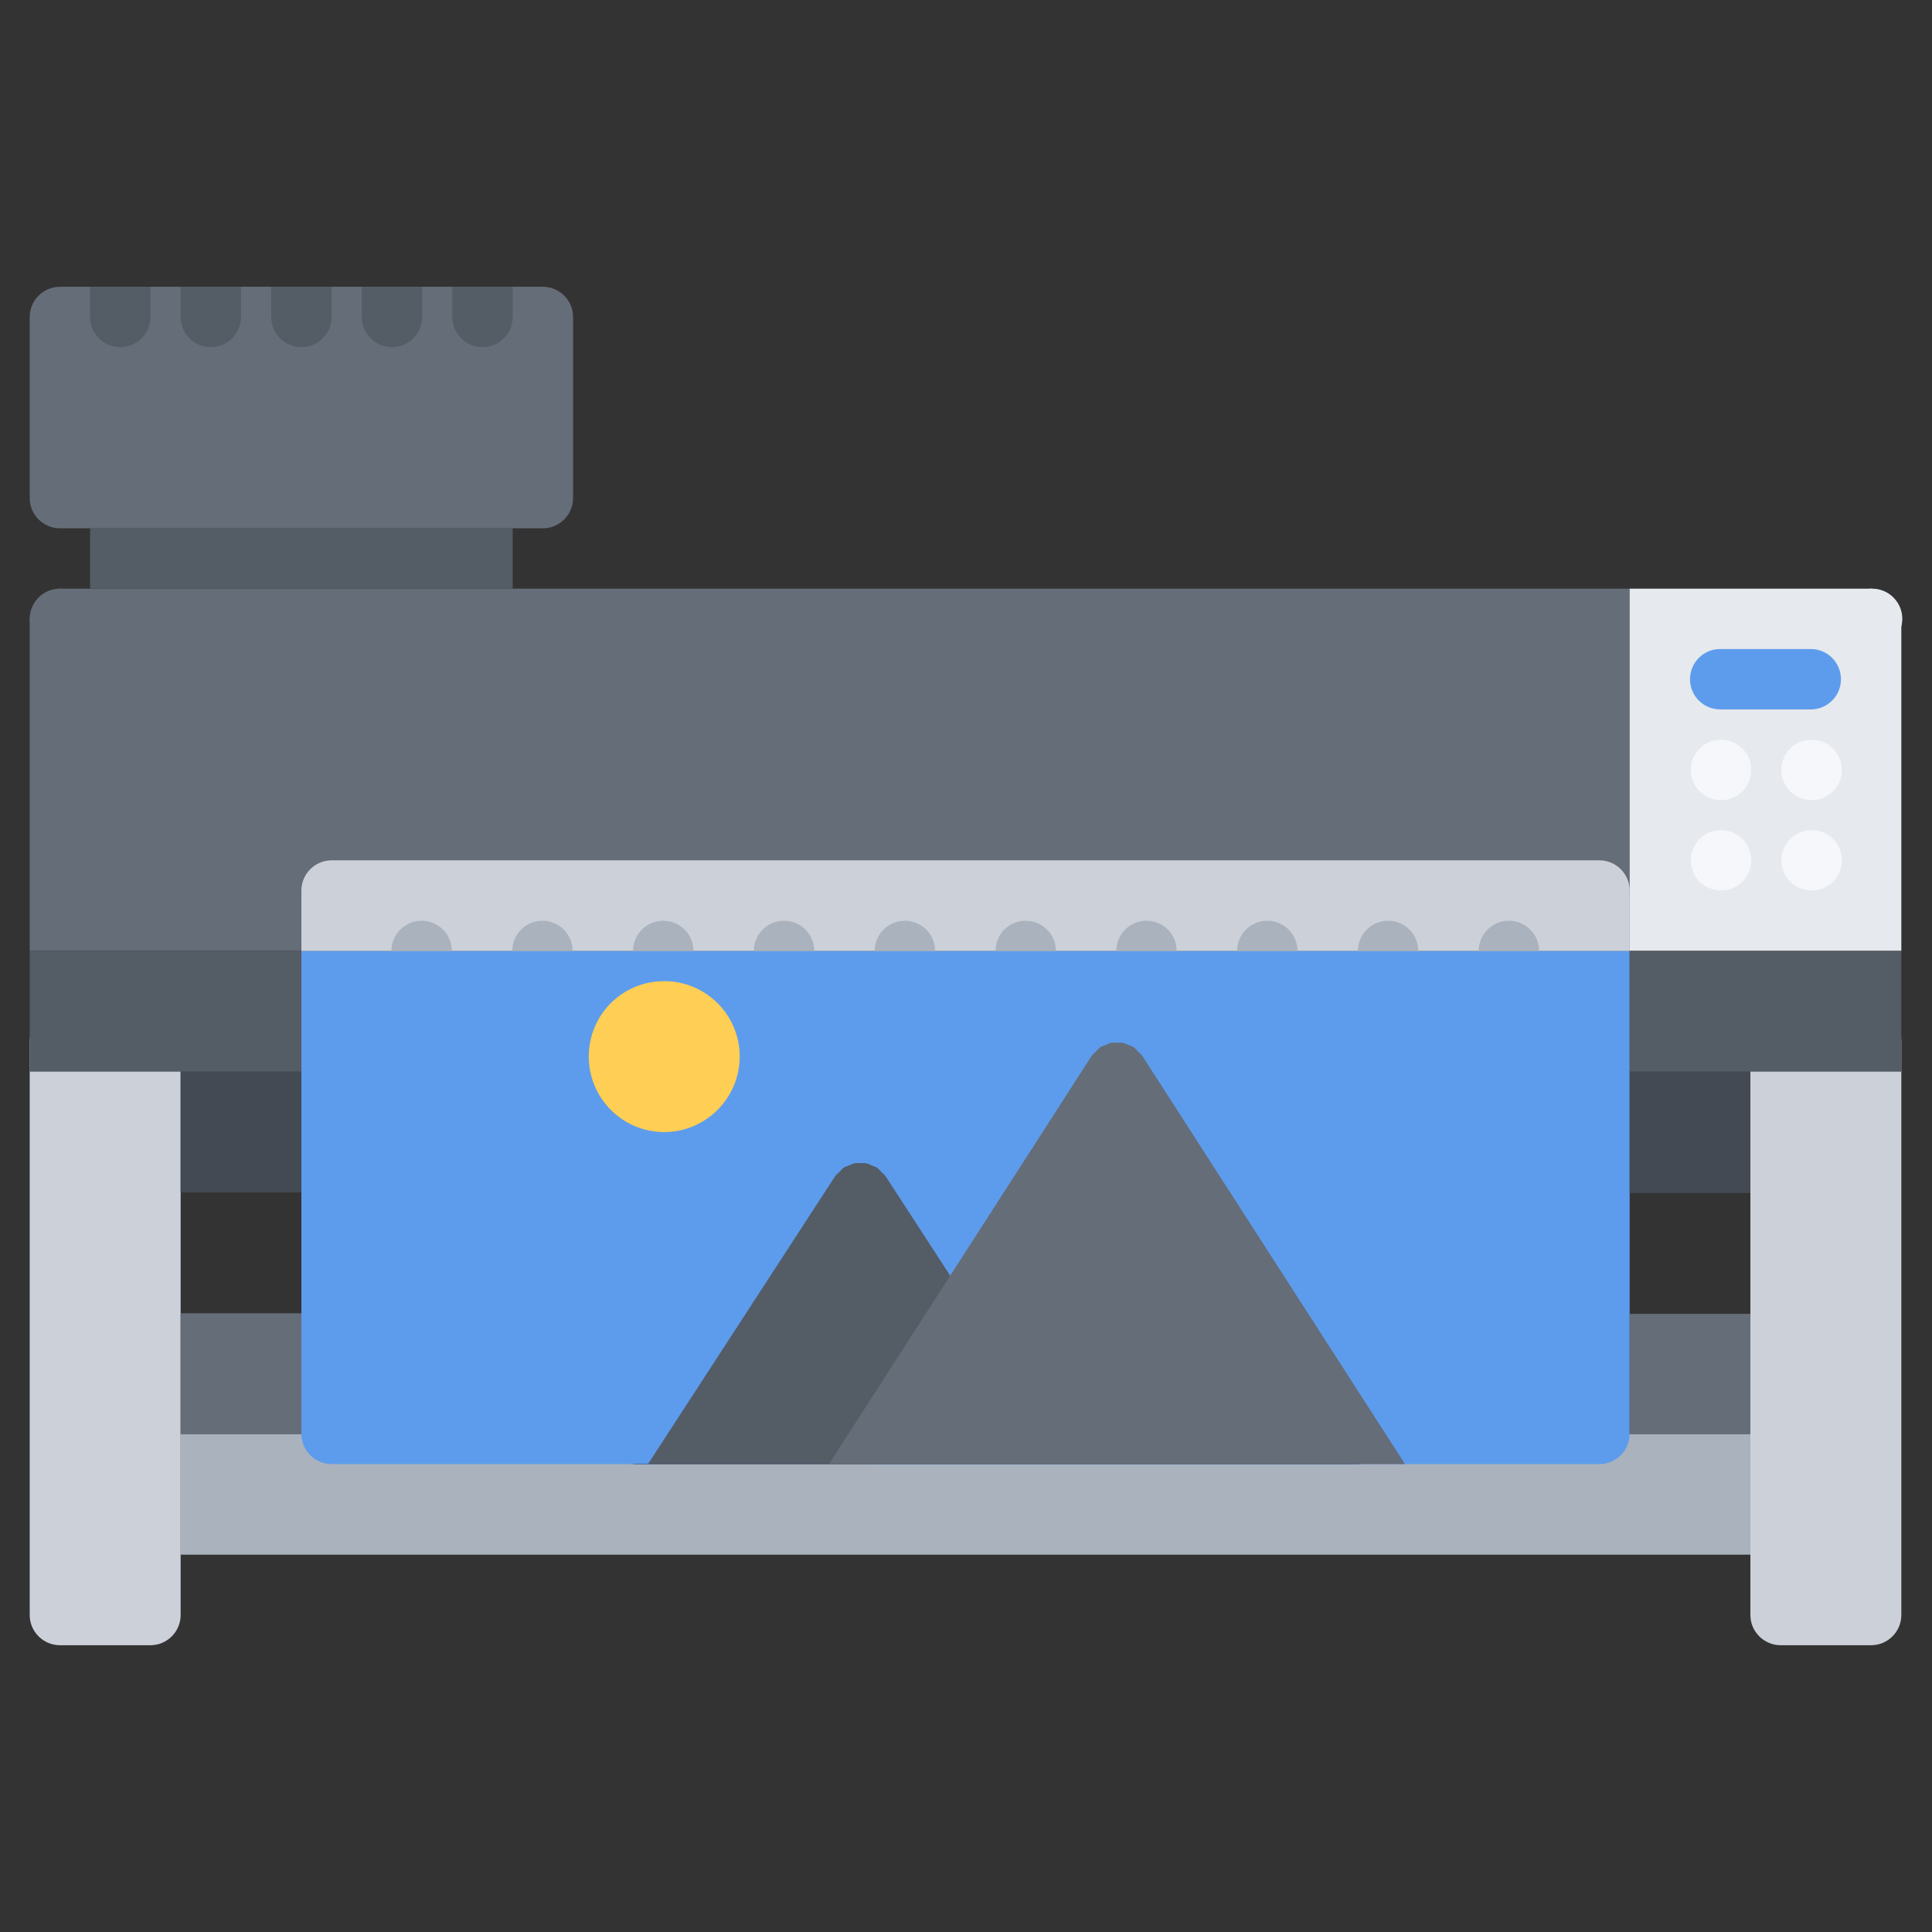<svg xmlns="http://www.w3.org/2000/svg" xmlns:xlink="http://www.w3.org/1999/xlink" id="icons" x="0px" y="0px" width="64px" height="64px" viewBox="0 0 64 64" xml:space="preserve">
<rect x="0" y="0" width="64" height="64" fill="#333333" stroke="none"/>
<g>
	<polygon fill="#AAB2BD" points="9.984,47.5 9.984,47.499 21.016,48.5 21.004,48.51 27.004,48.51 45.004,48.51 45.004,48.5    53.984,47.499 53.984,47.5 57.984,47.5 57.984,51.5 5.984,51.5 5.984,47.5  "></polygon>
	<path fill="#5D9CEC" d="M53.984,47.5c0,0.55-0.449,1-1,1h-42c-0.549,0-1-0.45-1-1V31.499c0-0.55,0.451-1,1-1h42c0.551,0,1,0.45,1,1   V47.5z"></path>
	<g>
		<path fill="#CCD1D9" d="M5.984,50.5c0,0.55,0,1.45,0,2v1c0,0.55-0.449,1-1,1h-3c-0.549,0-1-0.45-1-1V34.498c0-0.55,0.451-1,1-1h3    c0.551,0,1,0.45,1,1v2c0,0.55,0,1.45,0,2V42.5c0,0.55,0,1.45,0,2v2c0,0.55,0,1.45,0,2V50.5z"></path>
		<path fill="#CCD1D9" d="M61.984,33.498c0.551,0,1,0.45,1,1V53.5c0,0.55-0.449,1-1,1h-3c-0.549,0-1-0.45-1-1v-1c0-0.55,0-1.45,0-2    v-2c0-0.55,0-1.45,0-2v-2c0-0.55,0-1.45,0-2v-3.982c0-0.55,0-1.45,0-2v-2.02c0-0.55,0.451-1,1-1H61.984z"></path>
	</g>
	<polygon fill="#656D78" points="9.984,31.503 9.984,31.5 0.984,31.5 0.984,20.5 1.984,19.5 2.984,19.5 16.984,19.5 53.984,19.5    53.984,31.503  "></polygon>
	<path fill="#CCD1D9" d="M52.984,28.5h-42c-0.549,0-1,0.45-1,1v1v1h1h2c0.551,0,1.451,0,2,0h2c0.551,0,1.451,0,2,0h2   c0.551,0,1.23,0,1.51,0c0.281,0,0.961,0,1.51,0h0.98c0.551,0,1.451,0,2,0h2c0.551,0,1.451,0,2,0h2c0.551,0,1.451,0,2,0h2   c0.551,0,1.451,0,2,0h2c0.551,0,1.451,0,2,0h2c0.551,0,1.451,0,2,0h2c0.551,0,1.451,0,2,0h2h1v-1v-1   C53.984,28.95,53.535,28.5,52.984,28.5z"></path>
	<path fill="#545C66" d="M29.34,38.97c-0.002-0.003-0.004-0.004-0.006-0.007c-0.037-0.055-0.092-0.094-0.139-0.142   c-0.047-0.047-0.088-0.103-0.143-0.139c-0.002-0.002-0.004-0.005-0.006-0.007c-0.043-0.027-0.09-0.033-0.135-0.053   c-0.072-0.033-0.141-0.071-0.219-0.087c-0.064-0.013-0.127-0.004-0.191-0.003c-0.064-0.001-0.129-0.01-0.193,0.003   c-0.076,0.016-0.146,0.054-0.217,0.087c-0.045,0.02-0.094,0.025-0.135,0.053c-0.004,0.002-0.004,0.005-0.008,0.007   c-0.055,0.036-0.094,0.092-0.141,0.139c-0.047,0.048-0.104,0.087-0.139,0.142c-0.002,0.003-0.006,0.004-0.008,0.007l-6.195,9.53   h7.191l2.289-3.561c0.162,0.104,0.348,0.165,0.539,0.165c0.186,0,0.375-0.052,0.543-0.161c0.463-0.302,0.596-0.921,0.295-1.384   L29.34,38.97z"></path>
	<path fill="#656D78" d="M37.553,34.691c-0.004-0.002-0.006-0.007-0.01-0.01c-0.047-0.029-0.098-0.036-0.146-0.057   c-0.066-0.029-0.131-0.065-0.203-0.079c-0.066-0.014-0.133-0.005-0.201-0.005c-0.061,0.001-0.121-0.008-0.182,0.004   c-0.076,0.016-0.143,0.052-0.215,0.084c-0.045,0.02-0.092,0.025-0.135,0.053c-0.004,0.003-0.006,0.007-0.01,0.01   c-0.053,0.035-0.092,0.088-0.137,0.133c-0.051,0.049-0.107,0.092-0.145,0.148c-0.002,0.004-0.008,0.005-0.01,0.009L27.461,48.5   h19.082l-8.701-13.519c-0.002-0.004-0.006-0.005-0.008-0.009c-0.039-0.058-0.096-0.101-0.146-0.149   C37.643,34.779,37.605,34.726,37.553,34.691z"></path>
	<path fill="#FFCE54" d="M22.004,32.501c1.375,0,2.5,1.112,2.5,2.5c0,1.374-1.125,2.5-2.5,2.5c-1.387,0-2.5-1.126-2.5-2.5   C19.504,33.613,20.617,32.501,22.004,32.501z"></path>
	<polygon fill="#656D78" points="57.984,43.523 57.984,47.504 54.234,47.504 53.984,47.504 53.984,43.523  "></polygon>
	<rect x="53.984" y="35.5" fill="#434A54" width="4" height="4.02"></rect>
	<rect x="5.984" y="43.504" fill="#656D78" width="4" height="4"></rect>
	<rect x="5.984" y="35.5" fill="#434A54" width="4" height="4"></rect>
	<polygon fill="#545C66" points="9.984,31.5 9.984,35.5 5.984,35.5 0.984,35.5 0.984,31.5  "></polygon>
	<polygon fill="#E6E9ED" points="62.984,20.5 62.984,31.5 53.984,31.5 53.984,28.5 53.984,19.5 62.016,19.5  "></polygon>
	<polygon fill="#545C66" points="62.984,31.5 62.984,35.5 57.984,35.5 53.984,35.5 53.984,31.5  "></polygon>
	<rect x="2.984" y="17.501" fill="#545C66" width="14" height="1.999"></rect>
	<path fill="#656D78" d="M14.984,9.5c0.551,0,1.451,0,2,0h1c0.551,0,1,0.45,1,1v6.001c0,0.55-0.449,1-1,1l0,0c-0.549,0-1.449,0-2,0   h-12c-0.549,0-1.449,0-2,0l0,0c-0.549,0-1-0.45-1-1V10.5c0-0.55,0.451-1,1-1h1c0.551,0,1.451,0,2,0h1c0.551,0,1.451,0,2,0h1   c0.551,0,1.451,0,2,0h1c0.551,0,1.451,0,2,0H14.984z"></path>
	<g>
		<path fill="#545C66" d="M3.984,11.499c0.553,0,1-0.447,1-1V9.5c-0.549,0-1.449,0-2,0v0.999    C2.984,11.052,3.432,11.499,3.984,11.499z"></path>
		<path fill="#545C66" d="M6.984,11.499c0.553,0,1-0.447,1-1V9.5c-0.549,0-1.449,0-2,0v0.999    C5.984,11.052,6.432,11.499,6.984,11.499z"></path>
		<path fill="#545C66" d="M9.984,11.499c0.553,0,1-0.447,1-1V9.5c-0.549,0-1.449,0-2,0v0.999    C8.984,11.052,9.432,11.499,9.984,11.499z"></path>
		<path fill="#545C66" d="M12.984,11.499c0.553,0,1-0.447,1-1V9.5c-0.549,0-1.449,0-2,0v0.999    C11.984,11.052,12.432,11.499,12.984,11.499z"></path>
		<path fill="#545C66" d="M15.984,11.499c0.553,0,1-0.447,1-1V9.5c-0.549,0-1.449,0-2,0v0.999    C14.984,11.052,15.432,11.499,15.984,11.499z"></path>
	</g>
	<path fill="#AAB2BD" d="M48.984,31.5h1h1c0-0.553-0.447-0.999-1-0.999S48.986,30.947,48.984,31.5z"></path>
	<path fill="#AAB2BD" d="M44.982,31.5h1h1c0-0.553-0.447-0.999-1-0.999S44.984,30.947,44.982,31.5z"></path>
	<path fill="#AAB2BD" d="M40.98,31.5h1h1c0-0.553-0.447-0.999-1-0.999S40.982,30.947,40.98,31.5z"></path>
	<path fill="#AAB2BD" d="M36.979,31.5h1h1c0-0.553-0.447-0.999-1-0.999S36.98,30.947,36.979,31.5z"></path>
	<path fill="#AAB2BD" d="M32.977,31.5h1h1c0-0.553-0.447-0.999-1-0.999S32.979,30.947,32.977,31.5z"></path>
	<path fill="#AAB2BD" d="M28.975,31.5h1h1c0-0.553-0.447-0.999-1-0.999S28.977,30.947,28.975,31.5z"></path>
	<path fill="#AAB2BD" d="M24.973,31.5h1h1c0-0.553-0.447-0.999-1-0.999S24.975,30.947,24.973,31.5z"></path>
	<path fill="#AAB2BD" d="M20.971,31.5h1h1c0-0.553-0.447-0.999-1-0.999S20.973,30.947,20.971,31.5z"></path>
	<path fill="#AAB2BD" d="M16.969,31.5h1h1c0-0.553-0.447-0.999-1-0.999S16.971,30.947,16.969,31.5z"></path>
	<path fill="#AAB2BD" d="M12.967,31.5h1h1c0-0.553-0.447-0.999-1-0.999S12.969,30.947,12.967,31.5z"></path>
	<g>
		<path fill="#F5F7FA" d="M57.014,26.506c-0.553,0-1.006-0.447-1.006-1s0.443-1,0.994-1h0.012c0.551,0,1,0.447,1,1    S57.564,26.506,57.014,26.506z"></path>
	</g>
	<g>
		<path fill="#F5F7FA" d="M57.014,29.5c-0.553,0-1.006-0.447-1.006-1s0.443-1,0.994-1h0.012c0.551,0,1,0.447,1,1    S57.564,29.5,57.014,29.5z"></path>
	</g>
	<g>
		<path fill="#F5F7FA" d="M60.016,26.506c-0.553,0-1.006-0.447-1.006-1s0.443-1,0.994-1h0.012c0.551,0,1,0.447,1,1    S60.566,26.506,60.016,26.506z"></path>
	</g>
	<g>
		<path fill="#F5F7FA" d="M60.016,29.5c-0.553,0-1.006-0.447-1.006-1s0.443-1,0.994-1h0.012c0.551,0,1,0.447,1,1    S60.566,29.5,60.016,29.5z"></path>
	</g>
	<g>
		<path fill="#5D9CEC" d="M59.984,23.5h-3c-0.553,0-1-0.447-1-1s0.447-1,1-1h3c0.553,0,1,0.447,1,1S60.537,23.5,59.984,23.5z"></path>
	</g>
	<circle fill="#E6E9ED" cx="62.016" cy="20.5" r="1"></circle>
	<circle fill="#656D78" cx="1.984" cy="20.5" r="1"></circle>
</g>
</svg>